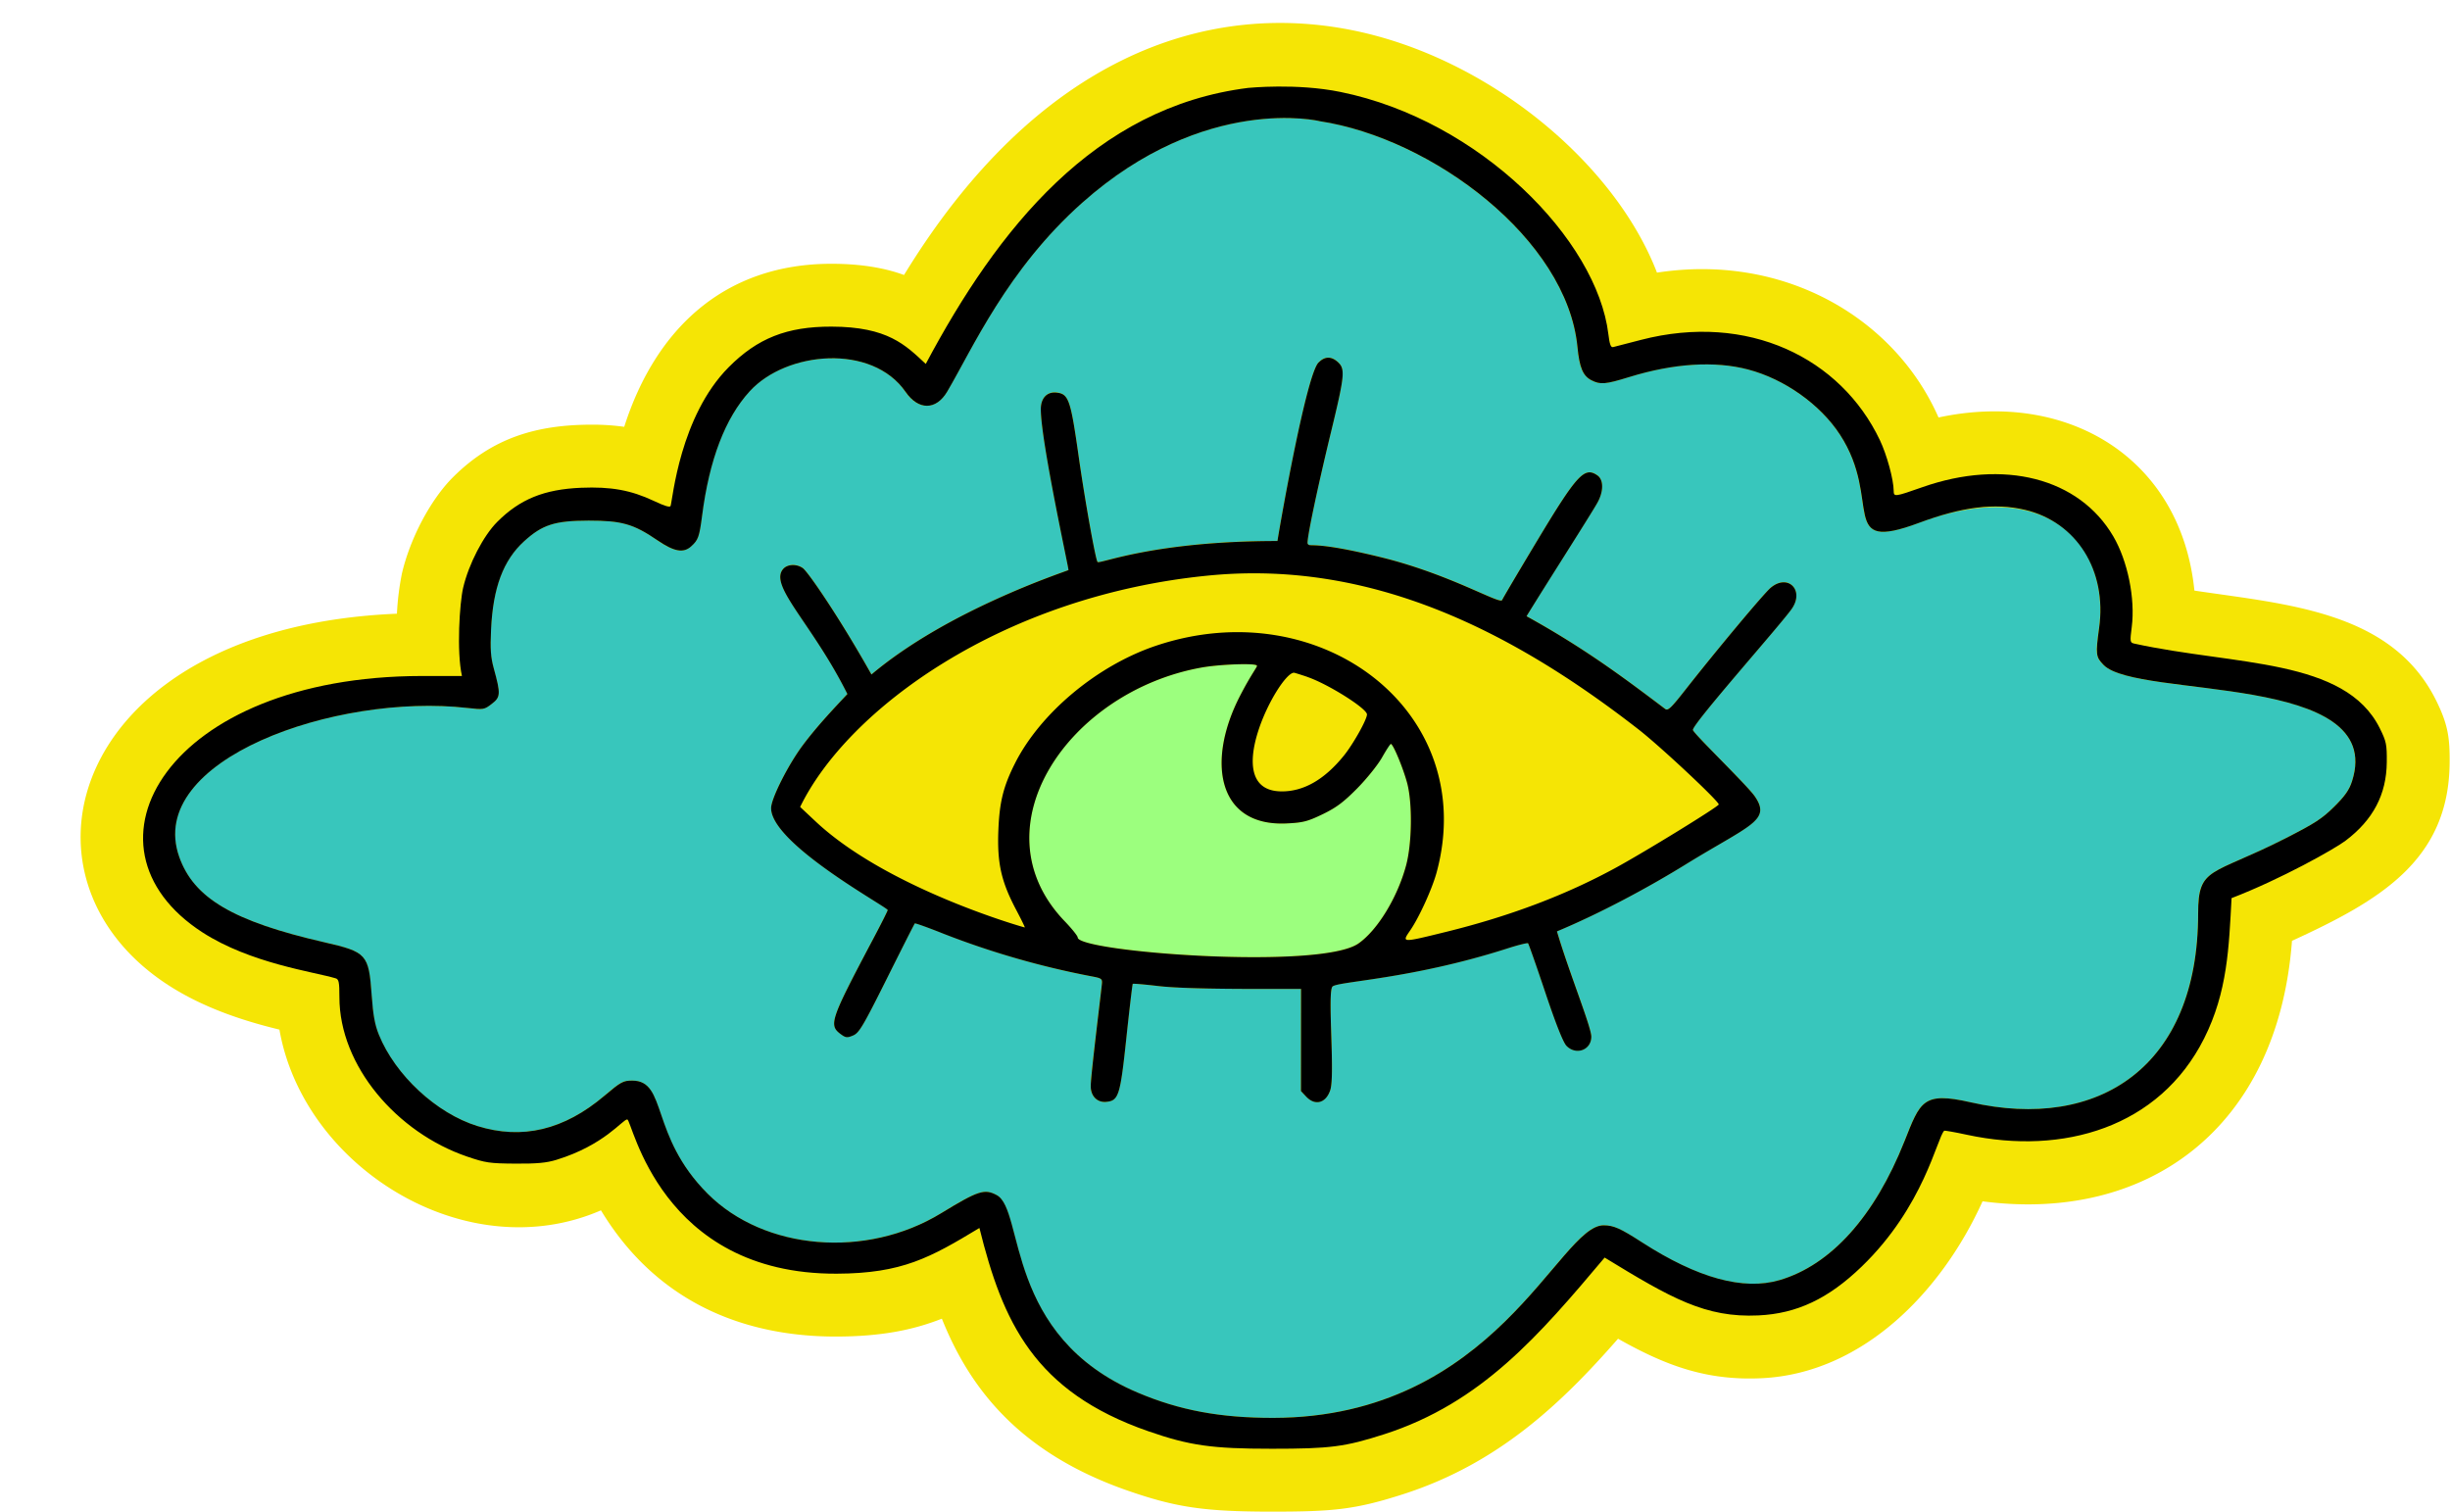 <?xml version="1.0" encoding="UTF-8" standalone="no"?><svg xmlns="http://www.w3.org/2000/svg" xmlns:xlink="http://www.w3.org/1999/xlink" data-name="Слой 1" fill="#000000" height="836.4" preserveAspectRatio="xMidYMid meet" version="1" viewBox="-44.6 -12.7 1355.5 836.4" width="1355.5" zoomAndPan="magnify"><g id="change1_1"><path d="M1169.49,314.09c-7.43-73.48-70.22-111.14-141.57-95.79-24-54.64-84.9-91.06-155.77-80.15C848.58,77,778.64,19.3,704.07,4.12c-82.57-16.8-175.42,15.7-248.5,135.33-10.52-3.83-23.4-6.17-40.13-6.2-59.12,0-97.29,35.82-114.68,90.21a127.61,127.61,0,0,0-17.92-1.18c-30.78,0-55.12,7.39-76.89,29.15-12.3,12.3-23.62,33.68-28.18,53.19A151.88,151.88,0,0,0,175,326.87C-4.28,334.33-44.64,472.12,48.53,532.4,69.1,545.72,92.3,552.69,110,557c13.33,76.25,103.32,132.4,177.89,100,34.36,56.81,87.9,69.84,129.78,69.84,25.84,0,43.5-3.85,58.83-9.89,15.21,38,42.4,74.17,102.9,95.17,26.85,9.31,42.51,11.59,79.77,11.59,34,0,46.07-1.14,72.63-9.67,52.81-17,87.71-50.47,118.81-86,26.3,14.84,48.86,23.28,79.31,21.86,56-2.61,99.73-47.85,122.36-97.89,90.62,11.94,163.32-39.73,171.2-144.13,48.36-22.19,86.73-44.35,87.22-98.44.14-14.11-1-21.45-7.45-34.53C1278.75,325.46,1221,321.79,1169.49,314.09Z" fill="#f5e505"/></g><g id="change2_1"><path d="M842.51,665.28c5.57,0,9.21,1.61,21.38,9.47q45.9,29.63,76,20.85c28.39-8.32,52.59-35.21,69.13-76.85,8.71-21.9,10-27.59,36.54-21.54,70.81,16.14,125.92-19.58,125.92-104.38,0-26.3,7.14-20.72,48.12-41.57,16.49-8.39,20.49-11,27.18-17.63,6-6,8.32-9.27,9.88-14.16,19.17-60.27-118.57-45.34-137.39-64.16-4.43-4.43-4.62-5.91-2.58-20.47,5.92-42.19-25.27-85.93-99.68-58.22-45.44,16.92-19.83-12.2-43.68-48.82-10.9-16.73-30.71-30.78-50.85-36.06-18.43-4.83-41.17-3.4-65.63,4.14-13.42,4.14-16.09,4.36-21.16,1.75-4.58-2.36-6.52-7-7.62-18.4-5.8-59.56-80.14-115.38-142.64-124.89.34,0-63.26-15.41-131.38,45.17-41.52,36.93-60.83,81.07-74.69,104.52-6.11,10.35-15.86,10.39-23,.11-18.58-26.86-65.9-22.59-86.24-.34q-20.38,22.29-26.36,69c-1.48,11.61-2.06,13.24-6,16.79-4.28,3.9-9.45,3-18.66-3.32-13.31-9.1-19.79-10.95-38.11-10.91-18.76.05-25.59,2.24-35.71,11.45-11.51,10.48-17.2,25.69-18.26,48.78-.5,10.92-.19,15.36,1.49,21.5,3.88,14.22,3.79,15.94-1.09,19.67-4.22,3.23-4.55,3.28-13.54,2.26-72.72-8.3-178.34,28.69-159.4,82.38,8.07,22.87,29.84,35.7,80.23,47.26,23.55,5.4,24.64,6.61,26.25,29.18.8,11.15,1.76,16.42,4,22,9.08,22.37,31.86,43.5,54.5,50.52,24.79,7.7,47.94,2.18,70.29-16.77,9.1-7.71,10.34-8.38,15.36-8.38,19.53,0,9.65,30.44,41.72,62.56,31.39,31.44,87.73,36.15,129.24,10.8,20.48-12.5,24-13.63,30.72-10,15.49,8.37,4.08,78.06,78.14,109.35,23.1,9.76,45.5,13.93,74.73,13.9C782.8,771.69,817.78,665.28,842.51,665.28ZM596,532.87c-7.4-.87-13.72-1.41-13.94-1.19s-1.8,13.59-3.51,29.63c-3.43,32.31-4.27,35-11.11,35.66-5,.5-8.64-3.13-8.64-8.7,0-5.9,5.63-50.91,6.2-56.71.25-2.59-.29-3-5.06-3.91a465.15,465.15,0,0,1-82.7-23.84c-8.42-3.36-15.44-5.88-15.7-5.63s-7.18,13.93-15.41,30.43c-13.23,26.5-15.39,30.15-18.71,31.56s-4.14,1.31-6.94-.78c-6.66-4.95-5.67-7.86,17.56-51.77,4.7-8.87,8.49-16.39,8.49-16.83,0-1.6-64.5-36.52-64.5-56.42,0-5.25,9.45-24,17.54-34.81,8.31-11.11,18.28-21.48,24.66-28.32-19.68-39.37-43.76-60.05-35.45-69.28,2.36-2.62,7.36-2.81,10.77-.41,2.94,2.06,20.57,27.83,38,58.88,42.71-36,107.5-56.91,109-57.78.35-.2-15.3-71.21-15.3-89,0-6.14,3.4-9.76,8.65-9.2,6.75.72,7.81,3.74,12.27,35.14,3.48,24.45,9.39,57.49,10.48,58.58,1.31,1.31,30.77-11.6,99.53-11.6,2.14-13.47,16.13-92.06,22.71-98.74.28,0,4.62-6,10.84-.15,4,3.74,3.64,7.43-3.92,38.6-7.77,32.08-13.71,60.47-12.91,61.77,1.5,2.4,1.14-2.21,41.06,7.64,37.94,9.37,65.61,26.32,66.54,23.52.25-.75,8.8-15.24,19-32.19,22.42-37.31,26.49-41.74,33.69-36.75,3.58,2.48,3.49,9.11-.19,15.48-4.3,7.43-29.65,47-39,62.45,31.24,17.29,52.92,33.3,76.61,51.24,1.61,1.23,3.21-.28,11.43-10.75,17.31-22.06,43.2-53,47-56.22,9.53-8,18.89,1.28,11.7,11.63-5.93,8.55-54.7,63.34-54.7,67,0,1.78,29.9,30.47,34.22,36.74,9.32,13.53-2.66,15.75-38.43,37.82-19.76,12.2-46.14,26.54-71,36.92,6.64,22.53,19,52.82,19,58.24,0,7.39-8.41,10.54-13.73,5.11-1.83-1.86-5.85-12-11.72-29.51-4.91-14.68-9.21-26.93-9.55-27.25s-5.74,1.07-11.89,3c-52.63,16.81-92.58,18-96.23,20.86-3.11,2.45,1.5,49-1.33,57.44-2.38,7.17-8.4,8.76-13.31,3.53L675.18,591V534.47C656.72,534.47,612.85,534.85,596,532.87Z" fill="#38c6bc"/></g><g id="change3_1"><path d="M733.31,466.1c3.26-12.17,3.53-34.43.55-45.61-2.21-8.3-7.75-21.61-9-21.54-2.16.13-2.74,8.51-18.65,24.61-7.53,7.62-11.58,10.64-19.11,14.28-8.31,4-10.92,4.67-20,5.09-38.37,1.78-44.17-34.49-25.87-70.22,6.36-12.42,10.27-17.06,9.49-17.06,0-1.49-20.25-.81-30.49,1-73.83,13.21-125.52,89-75.63,140.6,3.85,4,7,8,7,8.76,0,7.94,134,18.16,155.27,3.34C717.47,502,728.56,483.85,733.31,466.1Z" fill="#9cff7e"/></g><g id="change1_2"><path d="M671.32,359.52c-8.25,0-42.67,65.53-6.83,65.67q18.32.07,34.38-19.72c5.17-6.37,12.83-20,12.83-22.86,0-3.27-21.5-16.81-32.88-20.71C679.1,361.9,671.69,359.52,671.32,359.52Z" fill="#f5e505"/></g><g id="change1_3"><path d="M507.75,446.77c.61-15.7,2.76-24.38,9.24-37.2,14.09-27.88,45.58-54.11,78-65C686.17,314,774.17,381.1,750.31,469.86c-2.44,9.1-9.7,25-14.69,32.3-4.74,6.89-4.93,6.88,20,.75,35.15-8.66,66.06-20.34,93.73-35.43,16.16-8.8,57-33.92,57-35.05,0-1.87-32.3-32.1-44.25-41.41-70.29-54.76-148.21-94-237.85-85.28-114.55,11.15-200,74.19-226.13,128.06l8.53,8c39.72,37.26,115.22,58.65,115.74,58.65.22,0-1.94-4.43-4.83-9.89C509.32,475,507.05,464.85,507.75,446.77Z" fill="#f5e505"/></g><g id="change4_1"><path d="M721.14,780.92c54-17.34,86-55,122.05-97.78,36.8,22.48,55.76,33.39,85.09,32,21.27-1,38.67-9.21,57.1-27,34.52-33.28,41.67-71.19,45.67-75.18.22-.22,6,.8,12.79,2.27,53,11.38,106.21-4.06,131-53.29,13-25.84,13.75-50.59,15.2-77.69,27.25-10.46,57.12-27.28,63-31.73,15.32-11.55,22.71-25.6,22.88-43.46.09-9.89-.24-11.47-3.85-18.76-19.25-38.89-80-34.65-135.85-46.89-2.37-.52-2.45-1-1.4-9.19,2-15.7-2.23-36.53-10.22-50.17-18.93-32.3-60.61-43-105.66-27.17-15.24,5.36-15.81,5.44-15.83,2-.05-6.26-3.77-19.91-7.67-28.1-21.59-45.33-72.85-70.75-132.11-55.43-7.62,2-14.52,3.74-15.47,4-1.26.29-1.93-1.54-2.6-7.11C839,120,774.15,53.88,697.14,38.2c-24.37-5-50.92-2.26-51.19-2.26C561,46.57,507.47,113.73,467.59,188.67c-11.22-10.47-21-20.59-52.21-20.64-24.57-.05-40.89,6.4-56.83,22.46-27,27.18-31,73.19-32.12,76.72-.31,1-3.18.14-9.21-2.71-12.73-6-23.78-8-40.38-7.31-20.37.86-33.78,6.31-46.3,18.84-7.71,7.7-15.85,23.43-18.9,36.51-1.94,8.29-3.69,35.18-.66,48.8l-22.3,0C48,361.51-6.19,455.57,67.42,503.2,94,520.37,129,525,141.08,528.61c1.78.53,2.1,2.1,2.1,10.41,0,38.1,31.88,75,70.64,88.22,10.21,3.48,12.45,3.81,26.67,3.91,11.83.09,17.24-.41,22.7-2.08,26.68-8.17,36.69-22.37,39.24-22.37,2.76,0,17.89,85.75,115.91,85.35,36.27-.15,51.69-8.84,78.94-25.29,12.9,52,30.22,90.53,93.5,112.49,22.86,7.93,35.15,9.67,68.37,9.67C691.34,788.92,699.51,787.87,721.14,780.92ZM585,757.92c-74.06-31.29-62.65-101-78.14-109.35-6.76-3.64-10.24-2.51-30.72,10-41.51,25.35-97.85,20.64-129.24-10.8-32.07-32.12-22.19-62.56-41.72-62.56-5,0-6.26.67-15.36,8.38-22.35,18.95-45.5,24.47-70.29,16.77-22.64-7-45.42-28.15-54.5-50.52-2.24-5.53-3.2-10.8-4-22-1.61-22.57-2.7-23.78-26.25-29.18-50.39-11.56-72.16-24.39-80.23-47.26-18.94-53.69,86.68-90.68,159.4-82.38,9,1,9.32,1,13.54-2.26,4.88-3.73,5-5.45,1.09-19.67-1.68-6.14-2-10.58-1.49-21.5,1.06-23.09,6.75-38.3,18.26-48.78,10.12-9.21,16.95-11.4,35.71-11.45,18.32,0,24.8,1.81,38.11,10.91,9.21,6.3,14.38,7.22,18.66,3.32,3.9-3.55,4.48-5.18,6-16.79q6-46.74,26.36-69c20.34-22.25,67.66-26.52,86.24.34,7.12,10.28,16.87,10.24,23-.11,13.86-23.45,33.17-67.59,74.69-104.52,68.12-60.58,131.72-45.17,131.38-45.17,62.5,9.51,136.84,65.33,142.64,124.89,1.1,11.37,3,16,7.62,18.4,5.07,2.61,7.74,2.39,21.16-1.75,24.46-7.54,47.2-9,65.63-4.14,20.14,5.28,39.95,19.33,50.85,36.06,23.85,36.62-1.76,65.74,43.68,48.82,23.89-8.9,42-11.13,58.58-7.24,28.7,6.73,45.57,33.61,41.1,65.46-2,14.56-1.85,16,2.58,20.47,18.82,18.82,156.56,3.89,137.39,64.16-1.56,4.89-3.85,8.17-9.88,14.16-6.69,6.64-10.69,9.24-27.18,17.63-41,20.85-48.12,15.27-48.12,41.57,0,84.8-55.11,120.52-125.92,104.38-26.52-6.05-27.83-.36-36.54,21.54-16.54,41.64-40.74,68.53-69.13,76.85q-30,8.79-76-20.85c-12.17-7.86-15.81-9.47-21.38-9.47-24.73,0-59.71,106.41-182.8,106.54C630.48,771.85,608.08,767.68,585,757.92Z"/></g><g id="change4_2"><path d="M675.18,591l2.88,3.07c4.91,5.23,10.93,3.64,13.31-3.53,2.83-8.47-1.78-55,1.33-57.44,3.65-2.87,43.6-4.05,96.23-20.86,6.15-2,11.55-3.34,11.89-3s4.64,12.57,9.55,27.25c5.87,17.51,9.89,27.65,11.72,29.51,5.32,5.43,13.76,2.28,13.73-5.11,0-5.42-12.38-35.71-19-58.24,24.84-10.38,51.22-24.72,71-36.92,35.77-22.07,47.75-24.29,38.43-37.82-4.32-6.27-34.22-35-34.22-36.74,0-3.66,48.77-58.45,54.7-67,7.19-10.35-2.17-19.66-11.7-11.63-3.78,3.18-29.67,34.16-47,56.22-8.22,10.47-9.82,12-11.43,10.75-23.69-17.94-45.37-34-76.61-51.24,9.4-15.41,34.75-55,39-62.45,3.68-6.37,3.77-13,.19-15.48-7.2-5-11.27-.56-33.69,36.75-10.18,16.95-18.73,31.44-19,32.19-.93,2.8-28.6-14.15-66.54-23.52-39.92-9.85-39.56-5.24-41.06-7.64-.8-1.3,5.14-29.69,12.91-61.77,7.56-31.17,7.93-34.86,3.92-38.6-6.22-5.8-10.56.15-10.84.15-6.58,6.68-20.57,85.27-22.71,98.74-68.76,0-98.22,12.91-99.53,11.6-1.09-1.09-7-34.13-10.48-58.58-4.46-31.4-5.52-34.42-12.27-35.14-5.25-.56-8.65,3.06-8.65,9.2,0,17.75,15.65,88.76,15.3,89-1.53.87-66.32,21.76-109,57.78-17.42-31.05-35.05-56.82-38-58.88-3.41-2.4-8.41-2.21-10.77.41-8.31,9.23,15.77,29.91,35.45,69.28-6.38,6.84-16.35,17.21-24.66,28.32-8.09,10.81-17.54,29.56-17.54,34.81,0,19.9,64.5,54.82,64.5,56.42,0,.44-3.79,8-8.49,16.83-23.23,43.91-24.22,46.82-17.56,51.77,2.8,2.09,3.64,2.18,6.94.78s5.48-5.06,18.71-31.56c8.23-16.5,15.16-30.18,15.41-30.43s7.28,2.27,15.7,5.63A465.15,465.15,0,0,0,560,527.65c4.77.91,5.31,1.32,5.06,3.91-.57,5.8-6.2,50.81-6.2,56.71,0,5.57,3.6,9.2,8.64,8.7,6.84-.68,7.68-3.35,11.11-35.66,1.71-16,3.29-29.41,3.51-29.63s6.54.32,13.94,1.19c16.83,2,60.7,1.6,79.16,1.6ZM406.62,441.8l-8.53-8c26.17-53.87,111.58-116.91,226.13-128.06C713.86,297,791.78,336.26,862.07,391c11.95,9.31,44.25,39.54,44.25,41.41,0,1.13-40.83,26.25-57,35.05-27.67,15.09-58.58,26.77-93.73,35.43-24.91,6.13-24.72,6.14-20-.75,5-7.26,12.25-23.2,14.69-32.3C774.17,381.1,686.17,314,595,344.59c-32.42,10.87-63.91,37.1-78,65-6.48,12.82-8.63,21.5-9.24,37.2-.7,18.08,1.57,28.24,9.78,43.79,2.89,5.46,5.05,9.89,4.83,9.89C521.84,500.45,446.34,479.06,406.62,441.8ZM711.7,382.61c0,2.84-7.66,16.49-12.83,22.86q-16.07,19.8-34.38,19.72c-35.84-.14-1.42-65.67,6.83-65.67.37,0,7.78,2.38,7.5,2.38C690.2,365.8,711.7,379.34,711.7,382.61ZM551.65,506c0-.81-3.19-4.78-7-8.76-49.89-51.56,1.8-127.39,75.63-140.6,10.24-1.83,30.49-2.51,30.49-1,.78,0-3.13,4.64-9.49,17.06-18.3,35.73-12.5,72,25.87,70.22,9.1-.42,11.71-1.09,20-5.09,7.53-3.64,11.58-6.66,19.11-14.28,5.28-5.35,11.43-13,13.76-17.12s4.52-7.47,4.89-7.49c1.22-.07,6.76,13.24,9,21.54,3,11.18,2.71,33.44-.55,45.61-4.75,17.75-15.84,35.92-26.39,43.27C685.61,524.19,551.65,514,551.65,506Z"/></g></svg>